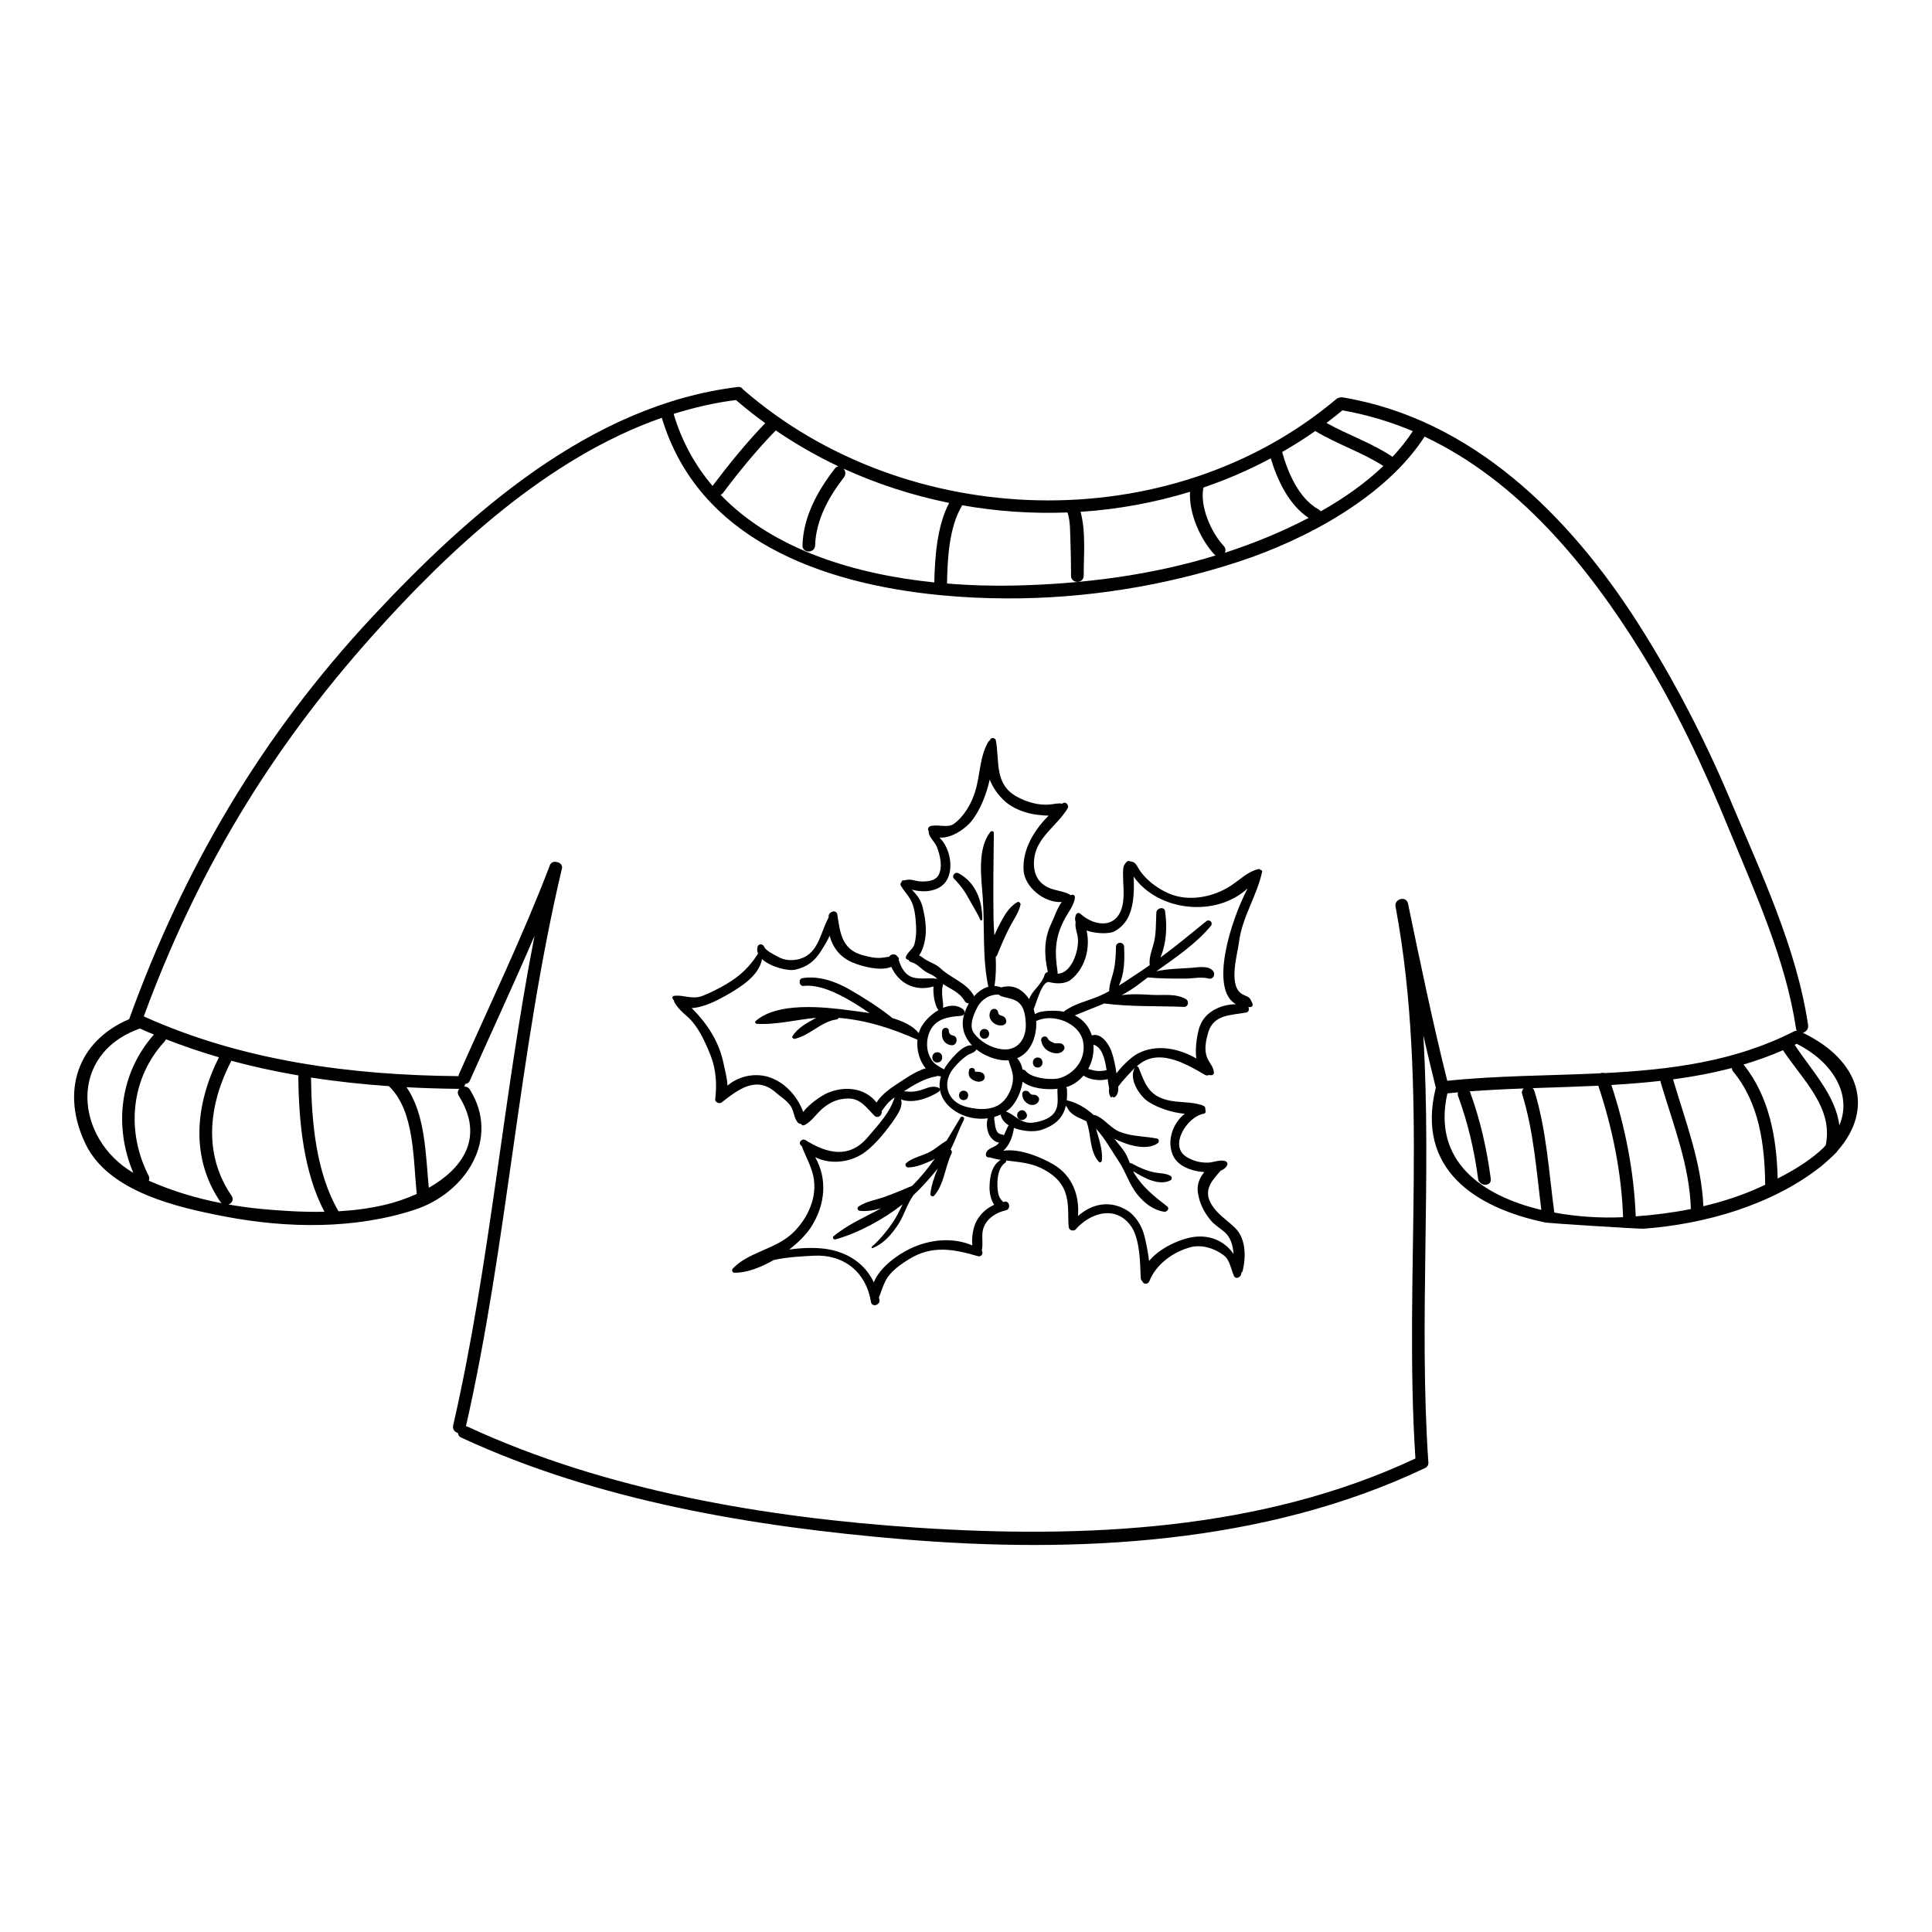 <?xml version="1.0" encoding="UTF-8"?>
<!-- Uploaded to: SVG Repo, www.svgrepo.com, Generator: SVG Repo Mixer Tools -->
<svg fill="#000000" width="800px" height="800px" version="1.1" viewBox="144 144 512 512" xmlns="http://www.w3.org/2000/svg">
 <g>
  <path d="m409.62 415.73c1.555-0.227 1.258-2.086 0-2.5-0.828-0.285-0.973-0.258-1.156-1.129-0.199-0.898-1.484-1-1.914-0.242-1.156 2.027 0.973 4.184 3.07 3.871z"/>
  <path d="m404.88 419.27c1.672 0 1.672-2.582 0-2.582-1.668 0-1.652 2.582 0 2.582z"/>
  <path d="m399.37 435.54c1.613 0 1.613-2.5 0-2.5-1.613 0.004-1.629 2.5 0 2.5z"/>
  <path d="m404.37 430.42c0.828-0.43 0.742-1.641 0-2.07-0.484-0.301-1.184-0.344-1.629-0.328-0.242 0-0.199 0.027-0.344-0.043 0 0 0.016-0.016 0-0.016-0.027-0.043-0.027-0.043-0.043-0.043 0-0.027 0.016-0.059 0.016-0.129 0.07-0.898-1.371-1.086-1.555-0.215-0.199 0.898-0.188 1.684 0.598 2.312 0.828 0.66 1.957 1.047 2.957 0.531z"/>
  <path d="m396.57 418.43c-0.598-0.113-1.113-0.484-1.113-1.184 0-1.184-1.641-1.113-1.785 0-0.102 0.785-0.102 1.527 0.258 2.269 0.457 0.898 1.312 1.441 2.297 1.484 1.457 0.07 1.797-2.301 0.344-2.57z"/>
  <path d="m392.39 422.86c-1.758 0-1.758 2.711 0 2.711 1.754 0 1.754-2.711 0-2.711z"/>
  <path d="m419 424.25c-1.699 0-1.699 2.656 0 2.656 1.699-0.004 1.699-2.656 0-2.656z"/>
  <path d="m421.73 419.33c-0.387-1.156-2.012-0.684-1.797 0.484 0.242 1.285 0.984 2.297 2.168 2.856 1.227 0.598 2.953 0.828 3.824-0.457 0.543-0.801-0.215-1.629-0.984-1.727-0.598-0.059-1.129 0.129-1.727-0.129-0.414-0.188-1.312-0.586-1.484-1.027z"/>
  <path d="m416.83 433.59c-0.012-0.043-0.012-0.031 0 0z"/>
  <path d="m418.46 434.19c-0.371-0.129-0.77-0.016-1.055-0.113-0.129-0.027-0.301-0.199-0.43-0.285-0.086-0.07-0.129-0.172-0.156-0.215 0.016 0.027 0.027 0.07 0.07 0.199-0.344-1.043-2.086-0.93-1.984 0.27 0.086 1.055 0.441 1.727 1.344 2.356 1.07 0.742 2.543 0.543 3.055-0.699 0.285-0.656-0.273-1.281-0.844-1.512z"/>
  <path d="m416.03 439.1c-0.344-0.828-1.301-1.227-2.027-0.527-0.027 0.016-0.059 0.027-0.086 0.07-0.699 0.684-0.344 1.898 0.57 2.156 0.855 0.227 1.984-0.641 1.598-1.586-0.027-0.012-0.043-0.07-0.055-0.113z"/>
  <path d="m478.48 375c0.043-0.285-0.188-0.484-0.43-0.43-0.086-0.188-0.301-0.312-0.543-0.258-2.871 0.715-4.523 2.512-6.996 4.184-4.07 2.785-9.465 4.141-14.277 3.082-4.012-0.871-8.723-4.168-10.707-7.766-0.613-1.129-1.07-1.441-2-1.527-0.285-0.156-0.672-0.156-0.93 0.086-0.016 0.016-0.016 0.016-0.016 0.027-0.016 0-0.016 0.016-0.027 0.027-0.941 0.973-0.93 1.758-0.941 3.168 0 2.582 0.355 4.953 0 7.551-0.984 6.91-7.152 6.754-11.305 3.012-0.441-0.387-0.984-0.188-1.184 0.312-0.301 0.727-0.27 1.344-0.059 1.898-0.188 1.113 0.102 2.012 0.457 3.441 0.785 3.07-1.242 10.18-5.269 10.234 0.027-0.145 0.043-0.312 0.016-0.5-0.785-5.269-0.727-8.992 1.785-13.832 0.941-1.828 2.684-3.883 2.812-5.938 0.016-0.344-0.312-0.684-0.656-0.672-0.188 0.016-0.355 0.086-0.559 0.145-0.059-0.086-0.113-0.172-0.227-0.227-1.742-0.898-3.598-0.941-5.41-1.715-3.539-1.5-4.453-4.883-3.84-8.379 0.93-5.309 6.211-8.352 8.766-12.719 0.457-0.77-0.5-1.914-1.301-1.312-0.043 0.027-0.086 0.07-0.145 0.102-1.113-0.242-2.098 0.129-3.453 0.227-2.926 0.227-5.938-0.672-8.48-2.043-6.152-3.312-4.609-9.406-5.652-14.977-0.113-0.598-0.984-0.812-1.383-0.371-0.145 0.188-0.258 0.371-0.371 0.559-0.102 0.043-0.199 0.113-0.27 0.242-2.242 3.812-2.141 8.793-3.41 12.992-0.973 3.227-2.926 6.695-5.668 8.695-1.672 1.215-4.356 0.027-6.238 0.629-0.5 0.129-0.828 0.758-0.516 1.227 0.059 0.086 0.145 0.172 0.215 0.258-0.016 0-0.043-0.016-0.07-0.027-0.043 0-0.113 0.027-0.113 0.086 0.227 1.629 1.613 2.469 2.199 3.969 0.855 2.141 1.598 5.367 0.43 7.465-0.973 1.715-3.398 1.758-5.098 1.641-0.812-0.059-1.586-0.371-2.383-0.441-0.77-0.059-1.312 0.172-2.043 0.227-0.172 0.016-0.344 0.215-0.215 0.387-0.312 0.188-0.484 0.57-0.227 1 0.727 1.242 1.699 2.254 2.441 3.484 1.199 1.984 1.441 4.769 1.57 7.008 0.102 1.715 0.027 3.367-0.441 5.023-0.355 1.312-1.812 2-2.242 3.312-0.113 0.344 0.113 0.641 0.43 0.758 0.086 0.027 0.172 0.016 0.27 0.027 0.102 0.285 0.285 0.527 0.598 0.598 1.426 0.328 2.328 1.371 3.441 2.227 1.215 0.941 2.57 1.098 3.668 2.34 0.027 0.027 0.059 0.059 0.07 0.086-0.102-0.102-0.199-0.199-0.387-0.227-1.969-0.301-3.91 0.172-5.883-0.258-2.371-0.516-3.484-2.656-4.125-4.754 0.129-0.344 0-0.672-0.301-0.812-0.457-0.914-1.758-0.785-2.211-0.016-0.699 0.102-1.398 0.242-2.098 0.301-1.742 0.129-3.469-0.285-5.125-0.758-5.352-1.543-5.797-5.91-6.523-10.691-0.215-1.426-2.156-0.871-2.297 0.312-0.016 0.156-0.016 0.312-0.027 0.484-2.156 3.898-2.598 9.406-7.508 10.906-1.957 0.598-4.113 0.484-5.883-0.516-0.957-0.543-3.269-1.629-3.668-2.656-0.301-0.801-1.484-0.93-1.758 0-0.188 0.629-0.102 1.215 0.129 1.785-2.141 3.469-4.883 6.066-8.508 8.164-2.043 1.172-4.113 2.269-6.324 3.098-2.656 0.984-4.781-0.355-7.367-0.059-0.355 0.043-0.656 0.414-0.441 0.77 0.113 0.188 0.242 0.328 0.371 0.5 0 0.156 0.027 0.328 0.145 0.516 0.93 1.527 1.926 2.457 3.297 3.641 2.898 2.484 4.769 6.711 6.168 10.148 1.527 3.754 1.797 7.852 1.312 11.805-0.086 0.598 0.5 1.012 1.055 1.043 0.199 0.027 0.414 0 0.629-0.156 4.383-3.41 9.207-7.238 14.402-2.613 1.371 1.215 2.812 1.969 3.898 3.555 0.914 1.344 0.844 2.996 1.797 4.254 0.27 0.344 0.629 0.484 0.984 0.5 0.043 0.043 0.059 0.113 0.102 0.156 0.215 0.258 0.586 0.258 0.871 0.113 1.77-0.887 3.312-3.269 4.926-4.555 1.984-1.586 4.012-2.441 6.582-2.457 3.328-0.027 4.894 2.527 6.922 4.523 0.914 0.914 2.168-0.086 1.926-1.172 0.441-0.543 0.828-1.172 1.371-1.812 0.586-0.699 1.312-1.301 2.086-1.855-1.312 4.184-4.195 7.066-6.996 10.422-4.996 5.981-10.848 4.512-16.703 0.887-0.758-0.457-1.84 0.516-1.27 1.27 0.113 0.156 0.258 0.258 0.371 0.387 0.973 2.668 2.383 4.981 3.027 7.852 1.199 5.512-1.355 11.008-5.082 14.789-4.566 4.668-12.09 5.309-16.246 9.777-0.387 0.414-0.102 1.086 0.457 1.098 3.082 0.059 6.879-1.328 10.422-3.383 3.582-0.77 7.453-0.973 10.605-1.129 8.051-0.398 13.906 4.453 15.145 12.277 0.242 1.469 2.484 0.855 2.242-0.613-0.027-0.199-0.102-0.387-0.145-0.586 0.613-1.469 1-2.969 1.77-4.453 1.301-2.5 3.941-4.297 6.254-5.723 6.066-3.769 11.836-2.641 18.23-0.77 0.941 0.27 1.5-0.844 1-1.5 0.398-1.586-0.016-3.41 0.227-5.023 0.484-3.125 3.367-5.023 6.211-5.652 1.27-0.285 1-2.469-0.312-2.297-0.145 0.016-0.285 0.086-0.441 0.113-0.086-0.102-0.188-0.215-0.312-0.344-0.828-0.812-1.055-1.969-1.172-3.082-0.188-2.168 0-5.609 2.012-6.981 0.242-0.172 0.285-0.398 0.27-0.598 3.098 0.398 6.18 0.559 9.18 1.984 2.898 1.398 5.367 3.34 6.465 6.453 1.098 3.184 0.641 5.926 0.914 9.152 0.043 0.641 0.598 0.973 1.113 0.957 0.156 0.027 0.312 0 0.457-0.07 0 0 0.016 0 0.016-0.016 0.086-0.043 0.172-0.086 0.242-0.172 3.84-4.398 10.449-6.496 14.52-1.129 2.543 3.34 2.582 9.895 2.742 13.945 0.016 0.43 0.199 0.727 0.43 0.914 0.301 0.844 1.5 0.887 1.855-0.027 1.785-4.555 6.367-7.781 10.891-9.008 2.969-0.801 6.508 0.328 8.836 2.156 1.641 1.285 1.871 3.598 2.668 5.394 0.527 1.184 2.07 0.328 1.969-0.758 0.172-0.113 0.312-0.312 0.387-0.598 0.855-3.539 0.871-8.422-1.969-11.25-2.086-2.086-4.512-3.484-6.152-6.012-2.582-3.984-0.043-6.539 2.254-9.207 0.801-0.301 1.457-0.785 1.77-1.57 0.172-0.414-0.188-0.887-0.559-0.984-1.398-0.43-3.098 0.355-4.539 0.414-2.043 0.059-4.07-0.457-5.766-1.555-4.727-2.996 0.387-10.734 4.555-11.379 0.598-0.086 0.684-0.672 0.484-1.141 0.086-0.414-0.102-0.855-0.598-1.043-2.984-1.156-6.625-0.656-9.793-1.543-4.727-1.301-5.652-4.441-7.281-8.508-0.102-0.258-0.312-0.344-0.516-0.312 5.453-5.168 12.832-0.844 18.145 2.242 0.344 0.199 0.684 0.172 0.984 0.016 0.227 0.027 0.43 0.07 0.684 0.059 0.344 0 0.672-0.301 0.656-0.656-0.086-1.699-1.27-2.555-1.855-4.141-0.77-2.043-0.258-4.383 0.301-6.383 1.398-4.981 5.996-4.668 10.121-5.438 0.684-0.129 0.844-0.898 0.57-1.441 0.172 0 0.328 0.016 0.516 0 0.516-0.027 0.727-0.5 0.559-0.957-0.715-1.641-0.715-1.543-2.414-2.312-4.195-1.883-1.586-10.637-1.199-13.633 0.844-7.047 4.785-12.398 6.184-18.992zm-89.949 22.781c-0.328-0.27-0.629-0.441-0.957-0.586 1.086-1.484 1.586-3.883 1.715-5.281 0.227-2.426-0.172-4.953-0.727-7.309-0.527-2.285-1.641-3.469-2.926-4.867 0.742 0.242 1.57 0.371 2.57 0.441 2.297 0.172 5.012-0.543 6.41-2.484 2.254-3.113 1.301-8.895-1.672-11.75 3.098 0.355 6.996-2.371 8.609-4.453 2.184-2.812 3.824-6.824 4.738-10.906 0.828 2.168 2.227 4.113 3.969 5.711 2.227 2.043 5.598 3.254 8.551 3.613 0.855 0.102 1.957 0.227 3.082 0.242-3.883 3.91-6.938 8.922-6.637 14.434 0.242 4.496 5.539 8.781 10.105 8.449-1.227 1.727-2.027 4.211-2.727 5.652-2.043 4.152-1.941 8.508-0.941 12.891-0.387 0.086-0.727 0.328-0.871 0.785-0.871 2.769-3.328 4.113-4.098 6.438-1.586-2.469-4.098-4.082-7.394-3.125-0.598-0.227-1.199-0.355-1.785-0.398 0.414-2.527 0.441-5.109 0.328-7.707 0.172-0.129 0.312-0.285 0.398-0.484 0.973-2.441 2.012-4.84 3.199-7.18 1.043-2.07 2.414-3.812 2.969-6.094 0.129-0.516-0.43-1-0.914-0.699-2.371 1.441-3.57 3.856-4.824 6.254-0.414 0.801-0.812 1.629-1.184 2.5-0.113-1.512-0.199-3.027-0.227-4.523-0.113-7.582 0-15.004 0.086-22.582 0-0.57-0.672-0.629-0.957-0.258-3.469 4.512-2.371 11.934-1.984 17.301 0.559 7.793-0.156 16.031 1.484 23.695-1.426 0.387-2.711 1.312-3.781 2.543-0.027-0.07-0.027-0.145-0.059-0.199-2-3.484-6.094-4.598-8.852-7.238-1.328-1.281-3.273-1.652-4.699-2.824zm42.457 22.043c0.984 4.41-1.812 8.422-5.894 9.809-2.199 0.742-7.652 0.188-9.25-1.785-0.258-0.301-0.559-0.398-0.855-0.398-0.199-1.156-0.684-2.184-1.441-3.012 3.07-1.242 4.781-4.523 5.055-8.309 0.027-0.5 0.016-1.027 0-1.543 0.027-0.016 0.059 0 0.07-0.027 4.422-2.117 11.258 0.523 12.316 5.266zm2.781 1.012c2.328 0.656 3.098 3.996 3.484 6.766-0.828 0.188-1.613 0.27-2.484 0.215-0.828-0.07-1.586-0.328-2.383-0.527 1.082-1.969 1.57-4.238 1.383-6.453zm-10.578 18.301c-1.215 1.469-3.684 2.168-5.481 2.383-3.113 0.371-4.754-2.098-7.125-2.969 0.344-0.242 0.699-0.473 1.012-0.758 1.629-1.484 2.996-4.297 3.398-7.125 2.242 1.785 6.211 2.199 9.277 1.871-0.016 0.07-0.043 0.145-0.043 0.258-0.039 2.199 0.52 4.484-1.039 6.34zm-13.133 5.695-0.016-0.016c-0.457-0.215-1.055-0.215-1.441-0.516-0.371-0.301-0.559-0.727-0.699-1.184-0.27-0.844-0.242-1.77-0.457-2.625 0.102-0.156 0.102-0.312 0.043-0.484 0.586-0.172 1.156-0.387 1.699-0.641 0.199 1.227 1.043 2.184 2.168 2.883-0.07 0.059-0.172 0.086-0.215 0.199-0.367 0.715-0.711 1.555-1.082 2.383zm-15.559-18.027c-0.129 0.215-0.215 0.398-0.312 0.598-1.285-0.758-2.484-1.242-3.367-2.625-1.414-2.227-1.484-5.211-0.355-7.566 1.613-3.34 5.023-3.769 8.223-3.996 1-0.07 1.242-1.227 0.484-1.797-1.555-1.172-3.453-1.086-5.254-0.328 0-0.059 0.016-0.113 0.016-0.172 0.059-0.727-0.07-1.5-0.156-2.227-0.102-0.828-0.145-1.656-0.102-2.484 0-0.473 0.227-0.957 0.242-1.441 2 1.383 4.426 2.184 5.695 4.469 0.285 0.5 0.715 0.672 1.156 0.672-0.941 1.598-1.543 3.367-1.629 4.926-0.129 2.469 0.898 4.566 2.484 6.223-2.473-0.547-6.199 4.309-7.125 5.75zm14.203-19.23c0.129 0.113 0.242 0.258 0.414 0.328 1.355 0.543 2.754 0.586 4.082 1.285 2.199 1.129 2.527 3.812 2.641 5.981 0.227 4.141-2.168 7.481-6.465 6.879-2.754-0.371-5.598-1.984-7.25-4.227-1.469-1.969-0.059-5.055 0.887-6.879 1.109-2.141 3.309-3.453 5.691-3.367zm-11.906 19.387c1.012-1.199 2.129-2.297 3.426-3.211 0.871-0.598 1.828-0.656 2.469-1.5 0.027-0.043 0.027-0.102 0.043-0.156 1.871 1.484 4.238 2.484 6.551 2.828 0.715 0.102 1.383 0.113 2 0.07 0.258 1.086 0.715 2.043 0.984 3.168 0.598 2.441-0.355 5.168-1.84 7.082-2.469 3.184-6.809 2.996-10.336 2.086-5.137-1.316-6.637-6.371-3.297-10.367zm-20.5 9.223c-3.07-3.91-8.422-4.539-13.148-2.469-1.312 0.586-4.684 2.769-6.297 4.969-1.414-3.883-4.398-7.394-8.336-8.98-3.898-1.57-8.578-0.699-11.719 1.984-0.102-1.957-0.672-4.07-0.957-5.469-1.215-6.168-4.383-10.891-8.523-15.074 3.199-0.145 6.852-2.07 9.137-3.356 3.699-2.113 8.766-5.227 9.48-9.637 2.254 2.098 6.867 3.254 8.781 2.828 3.125-0.684 5.141-2.227 6.852-4.926 0.758-1.184 1.629-2.613 2.312-4.082 0.801 3.168 2.797 5.781 6.238 7.168 2.242 0.914 7.152 2.328 10.078 1.086 1.984 4.356 6.281 6.637 11.207 5.195-0.129 1.043 0.027 2.254 0.113 2.941 0.027 0.328 0.473 2.527 1.172 3.328-2.113 1.215-3.941 3.199-4.754 4.867-0.188 0.387-0.328 0.812-0.457 1.227-1.457-1.871-4.07-3.113-6.965-3.984-3.484-2.812-7.594-5.41-11.449-7.625-3.641-2.098-8.195-3.668-12.418-2.953-1.156 0.188-0.887 2.168 0.285 2.055 4.07-0.441 8.637 1.758 12.004 3.699 1.84 1.043 3.711 2.254 5.523 3.496-2-0.312-3.824-0.527-5.195-0.715-6.996-0.93-19.285-2.269-25.012 2.84-0.301 0.258-0.043 0.684 0.285 0.715 5.227 0.328 10.449-1.113 15.762-1.586-0.059 0.043-0.129 0.07-0.199 0.113-2.227 1.242-4.668 2.512-6.055 4.727-0.242 0.387 0.156 0.812 0.57 0.727 4.027-0.871 6.922-4.539 11.051-5.125 0.285-0.027 0.473-0.215 0.586-0.43 7.352 0.598 14.176 2.812 20.887 5.797-0.258 2.684 0.527 5.641 2.184 7.582-2.684 0.715-5.883 3.055-7.324 3.969-1.73 1.102-4.43 2.957-5.699 5.098zm29.938 22.285c-0.043 1.484 0.301 3.484 1.242 4.812-2.113 0.941-3.867 2.57-4.894 4.727-0.629 1.301-1.172 3.984-0.887 6.039-5.297-2.254-11.477-1.586-16.602 0.914-3.383 1.641-7.938 4.926-9.523 8.863-2.168-4.566-6.238-7.594-11.691-8.68-2.812-0.57-6.797-0.57-10.723 0 2.457-1.914 4.539-4.012 5.809-5.996 3.84-6.012 4.297-12.805 1.07-18.473 4.211 2.07 9.621 1.398 13.434-1.527 2.797-2.141 5.652-5.766 7.652-8.68 1.086-1.613 2.199-3.426 1.641-5.125 3.156 1.242 7.41-0.328 10.02-2.012 0.344-0.227 0.441-0.871 0-1.055-1.371-0.598-2.656-0.129-3.984 0.355-1 0.371-1.941 0.598-3.027 0.672-0.77 0.043-1.5-0.059-2.227-0.102 2.527-1.641 5.582-3.496 8.566-3.941 0.129-0.016 0.188-0.086 0.285-0.145 0.312 0.07 0.629 0.102 0.973 0.129-1.141 3.641 0.387 7.066 3.883 9.293 2.5 1.586 5.609 2.227 8.535 1.828-0.457 1.242-0.242 2.856 0.199 4.012 0.441 1.113 1.527 2.285 2.785 2.441-0.188 0.215-0.355 0.43-0.57 0.598-1.027 0.77-2.914 1.027-2.926 2.598 0 0.227 0.113 0.5 0.328 0.598 0.301 0.129 0.613 0.156 0.957 0.129 0.027 0.027 0.027 0.07 0.07 0.086 0.855 0.242 1.699 0.398 2.555 0.543-2.367 1.473-2.863 4.356-2.949 7.098zm42.195-22.43c2.371 1.512 6.094 2.828 9.535 3.125-3.328 2.582-4.969 7.68-2.871 11.492 1.328 2.426 4.555 3.57 7.137 3.867 0.301 0.043 0.613 0.07 0.941 0.102-1.285 1.441-2.027 3.41-1.727 5.367 0.43 2.898 1.555 5.141 3.398 7.394 0.914 1.098 2.242 1.957 3.356 2.84 2.012 1.586 2.527 3.797 2.711 6.094-2.227-3.254-6.023-5.141-10.578-4.512-3.57 0.5-8.965 2.883-11.82 6.367-0.242-2.168-0.684-4.383-1.172-6.41-0.629-2.684-2.269-5.539-4.668-7.008-4.598-2.812-9.352-1.727-13.004 1.512 0.473-5.426-1.512-10.734-6.438-13.648-3.082-1.812-8.922-4.367-13.332-3.656 1.629-1.469 2.555-3.91 2.797-6.066 2.414 0.973 5.469 1.113 7.195 0.559 3.898-1.27 5.867-3.34 6.566-6.426 0.473 0.5 0.656 1.184 1.172 1.672 1.141 1.156 2.84 1.727 4.269 2.426 1.371 3.453 0.715 7.852 3.297 10.75 0.312 0.355 0.77 0.043 0.812-0.344 0.301-2.684-0.812-5.766-1.543-8.41 2.328 2.457 4.383 6.238 5.981 8.578 1.926 2.828 2.727 6.066 4.981 8.852 1.84 2.285 4.152 4.098 7.066 4.566 0.727 0.129 1.57-0.828 0.828-1.414-3.41-2.641-6.367-4.938-8.707-8.695-0.043-0.07-0.156-0.312-0.301-0.641 2.812 1.785 6.867 3.984 9.879 2.426 0.457-0.227 0.43-0.941 0-1.184-1.355-0.77-3.039-0.629-4.555-0.984-1.969-0.457-3.856-1.258-5.598-2.269-0.215-0.129-0.414-0.145-0.598-0.086-0.312-0.785-0.613-1.527-0.77-1.855-0.77-1.684-2.227-3.125-3.356-4.641 0.672 0.344 1.371 0.613 2.07 0.898 2.711 1.113 6.797 2.07 9.379 0.328 0.473-0.312 0.484-1.172-0.172-1.285-3.269-0.629-6.352-0.5-9.578-1.672-2.699-0.984-4.152-3.496-6.723-4.523-0.156-0.059-0.258 0-0.371 0.016-2.141-1.914-4.598-3.41-7.211-3.953 0.086-0.871 0.113-1.785 0.059-2.812 0-0.27-0.102-0.484-0.242-0.672 0.059-0.016 0.129-0.027 0.199-0.043 1.77-0.57 3.254-1.656 4.426-3.027 1.656 1.184 4.41 1.484 6.41 0.941v0.027c0.016 0.227 0.145 1.312 0.371 2.383-0.145 0.898-0.027 1.715 0.473 2.398 0.043 0.059 0.172 0.086 0.215 0 0.027-0.07 0.086-0.156 0.113-0.227 0.344 0.414 0.77 0.387 1.27-0.484 0.344-0.57 0.387-1.328 0.344-2.129 1.328-1.785 2.969-3.469 4.41-4.969-1.781 2.859 1.219 7.512 3.672 9.066zm23.113-25.91c-4.07 0.043-8.324 2.027-9.664 6.055-0.57 1.699-1.242 5.367-0.844 8.324-4.754-2.754-10.691-3.898-15.602-1.258-1.355 0.727-3.812 2.856-5.555 5.195-0.285-1.969-0.656-3.941-1.328-5.824-0.758-2.141-2.883-5.039-5.195-4.211-0.785-2.484-2.371-4.238-4.523-5.324 2.699-1.129 5.324-2.098 7.879-3.184 0.027 0 0.059 0.027 0.086 0.043 6.824 0.898 14.074 0.613 20.984 0.887 1.113 0.043 1.414-1.469 0.543-2.012-2.656-1.656-6.195-0.973-9.195-1.172-2.668-0.172-5.309-0.285-7.879 0.086 1.613-0.871 3.211-1.871 4.769-3.07 0.699-0.559 1.441-1.098 2.168-1.629 3.356 0.301 6.566 0.312 9.938 0.301 2.012-0.016 4.211-0.527 6.18-0.016 1.227 0.312 1.898-1.113 1.156-2.012-1.242-1.512-3.953-0.941-5.641-0.828-3.328 0.227-6.266 0.258-9.363 0.914 5.141-3.656 10.551-7.336 14.418-11.992 0.727-0.887-0.355-1.941-1.227-1.242-3.867 3.156-7.953 6.523-12.105 9.594 1.57-3.867 1.812-7.938 1.227-12.234-0.188-1.383-2.242-0.941-2.328 0.312-0.156 3.012 0.027 5.723-0.828 8.68-0.57 1.883-1.113 3.441-0.93 5.269-0.785 0.527-1.543 1.098-2.328 1.598-2.043 1.328-3.91 2.641-5.867 3.84 1.543-3.156 1.555-6.824 1.414-10.32-0.059-1.383-2.113-1.398-2.156 0-0.043 2.098-0.129 4.168-0.586 6.238-0.398 1.871-1.215 3.598-1.215 5.539-1.113 0.598-2.254 1.156-3.512 1.641-2.926 1.141-5.68 1.758-8.281 3.582-0.102 0.07-0.156 0.156-0.227 0.242-0.328-0.07-0.656-0.156-1.012-0.199-0.785-0.086-5.238-0.328-6.625 0.844-0.102-0.457-0.227-0.898-0.355-1.344 0.898-2.098 2.269-7.664 4.168-7.168 1.812 0.484 4.254 0.543 5.797-0.727 3.699-3.012 5.109-8.324 4.055-12.949 2.598 0.898 6.066 0.93 7.394 0.215 3.125-1.715 4.383-4.555 4.883-7.996 0.27-1.898 0.344-4.269 0.188-6.508 6.566 9.266 21.855 10.891 30.234 3.098-4.781 9.109-10.062 26.883-3.109 30.723z"/>
  <path d="m400.83 382.32c0.973 1.828 2.156 3.57 2.969 5.481 0.113 0.27 0.516 0.113 0.516-0.145 0.043-4.883-1.727-9.777-6.297-12.234-0.93-0.5-1.941 0.727-1.141 1.5 1.609 1.59 2.894 3.402 3.953 5.398z"/>
  <path d="m398.54 440.16c-1.242 2.086-2.457 4.125-3.684 6.125-1.543 0.887-2.828 2.098-4.426 2.969-2.043 1.113-4.512 1.441-6.266 2.969-0.457 0.398-0.086 1.156 0.473 1.156 2.156 0 4.312-0.957 6.254-1.828 0.312-0.145 0.586-0.355 0.871-0.543-1.785 2.543-3.738 4.969-6.039 7.25-2.426 1-4.856 2.07-7.324 2.941-2.312 0.812-4.769 1.156-6.84 2.512-0.559 0.355-0.301 1.098 0.312 1.172 1.758 0.188 3.699-0.086 5.652-0.672-4.312 2.356-8.879 4.281-12.633 7.422-0.398 0.328 0.027 0.957 0.484 0.828 6.125-1.699 12.734-5.309 17.844-9.32-0.598 1.184-1.156 2.398-1.84 3.555-1.699 2.828-3.898 5.512-6.34 7.723-0.199 0.188 0.043 0.43 0.27 0.328 2.883-1.258 4.695-3.312 6.465-5.852 1.785-2.555 2.527-5.754 4.324-8.195 2.328-2.168 4.398-4.539 6.41-7.023-0.93 2.199-1.715 4.484-1.941 6.781-0.043 0.5 0.672 0.77 0.984 0.414 2.684-3.027 2.871-7.625 4.609-11.148 0.215-0.43 0.043-0.828-0.242-1.055 1.285-2.543 2.141-5.168 3.527-7.953 0.293-0.625-0.562-1.141-0.906-0.555z"/>
  <path d="m621.75 417.7c0.828-0.227 1.57-0.973 1.414-2.055-3.039-20.441-12.492-40.355-20.473-59.328-6.894-16.402-15.09-32.219-24.652-47.223-18.086-28.324-43.898-54.105-78.242-59.785-0.301-0.059-0.57-0.016-0.812 0.059-0.285 0.043-0.559 0.145-0.828 0.371-44.254 37.301-113.98 35.145-157.26-2.555-0.258-0.414-0.672-0.699-1.344-0.629-38.875 4.68-71.266 33.445-96.918 60.953-29.25 31.363-49.863 66.395-64.41 106.58-13.746 5.84-18.242 19.285-11.508 33.176 6.18 12.734 24.684 16.789 37.059 19.156 16.301 3.113 34.316 3.383 50.207-1.855 13.434-4.426 22.711-18.758 14.52-31.836-0.387-0.613-0.957-0.812-1.527-0.758 0.172-0.215 0.258-0.473 0.301-0.727 0.5 0 0.957-0.242 1.227-0.855 5.711-12.832 11.621-25.512 17.145-38.371-8.395 43.027-11.75 86.953-21.555 129.73-0.242 1.055 0.473 1.812 1.285 2.027 0.016 0.484 0.242 0.93 0.844 1.199 36.246 16.801 77.414 23.625 116.93 26.938 46.125 3.867 95.961 1.344 138.39-18.816 0.027-0.016 0.07-0.027 0.102-0.043 0.027 0 0.027-0.016 0.059-0.027 0.016 0 0.016-0.016 0.043-0.027 0.156-0.07 0.301-0.188 0.414-0.328 0.102-0.086 0.156-0.188 0.215-0.301 0.016-0.043 0.043-0.07 0.059-0.129 0.102-0.258 0.145-0.543 0.086-0.812-2.527-37.301 0.898-75.531-1.328-113.05 1.07 4.625 2.156 9.25 3.312 13.875-5.394 21.656 10.594 31.848 28.852 35.688 0.301 0.215 25.211 1.742 26.125 1.684 16.289-1.184 34.16-6.266 47.125-16.531 0.656-0.527 4.238-3.656 4.367-4.125 9.754-11.078 6.055-23.938-9.219-31.277zm9.691 24.539c-0.973-7.91-7.137-14.277-11.836-21.344 0.172-0.086 0.371-0.172 0.559-0.27 9.039 4.512 14.891 13.105 11.277 21.613zm-163.14-153.55c-3.312-3.57-6.383-10.406-5.383-15.488 6.137-2.086 12.105-4.668 17.844-7.738 1.77 5.894 4.867 12.363 10.035 15.789-7.234 3.797-14.801 6.812-21.793 9.109-0.129 0.043-0.27 0.07-0.398 0.113 0.254-0.543 0.227-1.211-0.305-1.785zm25.727-9.18c-0.129-0.188-0.312-0.344-0.559-0.484-5.227-2.898-8.109-9.594-9.691-15.23 2.996-1.715 5.926-3.57 8.781-5.566 5.797 3.496 12.348 5.609 18.059 9.266-4.84 4.594-10.539 8.59-16.59 12.016zm19-14.445c-5.469-3.684-11.777-5.781-17.5-8.98 1.441-1.07 2.84-2.199 4.238-3.34 6.566 1.172 12.789 3.027 18.645 5.523-1.57 2.387-3.371 4.656-5.383 6.797zm-86.125 14.746c0.812 2.457 0.672 5.582 0.785 8.066 0.113 2.898 0.145 5.797 0.145 8.707 0 2.156 3.356 2.156 3.356 0 0-5.238 0.613-11.648-0.828-16.945 9.836-0.641 19.586-2.426 29.008-5.309-0.328 5.883 2.84 12.746 6.551 16.715 0.07 0.07 0.156 0.102 0.242 0.156-17.031 5.238-34.988 7.523-52.734 7.965-5.91 0.145-12.133 0-18.457-0.527 0.113-6.652 0.57-14.934 3.926-20.559 0.027-0.07 0.027-0.129 0.059-0.188 9.223 1.648 18.613 2.277 27.949 1.918zm-91.934-4.68c0.242-0.113 0.473-0.27 0.656-0.527 4.324-5.738 8.922-11.379 13.961-16.531 5.297 3.598 10.836 6.797 16.602 9.508-0.328 0.043-0.641 0.199-0.914 0.559-4.582 5.91-8.395 12.762-8.609 20.387-0.059 2.168 3.297 2.156 3.356 0 0.188-6.68 3.613-12.848 7.625-18.031 0.613-0.77 0.414-1.699-0.086-2.297 8.949 4.098 18.359 7.125 27.98 9.078-3.184 5.996-3.797 14.246-3.941 21.07-21.039-2.144-42.711-8.699-56.629-23.215zm4.07-25.113c2.5 2.141 5.082 4.195 7.75 6.125-5.012 5.211-9.605 10.863-13.961 16.633-4.539-5.34-8.094-11.633-10.309-19.086 5.398-1.688 10.895-2.984 16.52-3.672zm-157.96 166.55c1.227 0.559 2.469 1.086 3.711 1.598-9.051 10.234-10.707 24.312-5.453 36.66-15.477-9.066-17.574-31.406 1.742-38.258zm2.281 38.957c-5.969-11.707-4.769-25.754 4.297-35.559 0.156-0.172 0.258-0.355 0.312-0.543 4.625 1.797 9.32 3.383 14.047 4.769-6.211 12.391-7.707 26.496 0.441 38.402 0.07 0.113 0.188 0.172 0.27 0.27-6.625-1.285-13.148-3.242-19.285-5.969 0.176-0.402 0.176-0.887-0.082-1.371zm30.051 8.879c-2.969-0.285-5.926-0.684-8.879-1.199 0.898-0.328 1.527-1.285 0.844-2.297-7.652-11.176-6.055-24.254-0.059-35.789 5.883 1.586 11.836 2.871 17.844 3.898-0.043 0.156-0.102 0.312-0.102 0.5 0.129 11.621 1.355 25.066 6.922 35.617-5.562 0.109-11.133-0.23-16.57-0.73zm32.293-1.043c-3.926 0.898-7.938 1.414-11.992 1.641-5.996-10.234-7.152-23.883-7.293-35.445 6.84 1.07 13.734 1.797 20.641 2.285 6.894 6.594 6.394 19.43 7.394 28.566-2.914 1.312-5.938 2.312-8.75 2.953zm19.883-28.949c7.023 11.207 0.77 19.414-7.953 24.367-0.828-8.68-0.898-19.473-5.91-26.652 4.652 0.242 9.309 0.387 13.961 0.43h0.043c-0.426 0.441-0.582 1.125-0.141 1.855zm249.57-52.137c-0.828 0.215-1.543 0.973-1.312 2.043 8.965 47.852 2.098 97.844 5.254 146.2-40.801 19.156-87.836 21.258-132.13 18.328-39.941-2.641-82.453-9.809-119.06-26.766-0.145-0.07-0.285-0.086-0.43-0.102 11.078-48.707 13.891-98.887 25.367-147.51 0.398-1.043-0.27-1.77-1.113-1.969-0.828-0.301-1.855-0.043-2.113 1.086-7.195 18.773-15.848 36.715-23.996 55.09-0.086 0.172-0.086 0.344-0.113 0.516-28.508-0.242-57.246-4.027-83.41-15.832 13.988-38.043 33.246-70.223 60.344-100.6 20.527-23.027 46.711-47.465 76.945-58.043 9.637 32.234 42.398 43.926 73.504 46.98 0.156 0.043 0.312 0.059 0.484 0.043 5.824 0.57 11.59 0.812 17.117 0.844 20.871 0.113 42.055-3.254 61.871-9.766 17.715-5.824 38.816-17.086 49.164-33.105 24.625 11.605 43.098 33.934 57.488 57.23 9.066 14.66 16.445 30.391 22.984 46.34 7.039 17.129 15.203 34.875 17.957 53.277 0.043 0.242 0.113 0.441 0.227 0.598-0.258 0-0.527 0.043-0.801 0.188-15.676 8.008-32.777 10.148-50.148 11.035-0.398-0.113-0.828-0.086-1.199 0.059-13.562 0.641-27.266 0.598-40.5 1.984-3.898-15.617-7.137-31.234-10.406-46.996-0.262-1.066-1.16-1.379-1.973-1.152zm12.418 51.48c0.93-0.102 1.871-0.188 2.812-0.27-0.086 0.285-0.113 0.598 0.016 0.957 2.598 7.109 4.324 14.445 5.309 21.941 0.285 2.113 3.641 2.141 3.356 0-1.027-7.793-2.742-15.434-5.426-22.828-0.043-0.129-0.129-0.227-0.199-0.328 4.754-0.355 9.535-0.598 14.348-0.77-0.371 0.355-0.586 0.887-0.387 1.543 3.055 9.879 3.769 20.387 5.066 30.637-15.5-3.676-29.004-12.797-24.895-30.883zm28.336 31.59c-1.441-10.734-2.07-21.84-5.281-32.234-0.102-0.328-0.27-0.57-0.484-0.742 5.797-0.199 11.621-0.371 17.418-0.641 3.738 11.121 6.168 23.113 6.566 34.832-0.07 0.016-0.129 0.016-0.199 0.016-5.484 0.254-11.824-0.09-18.02-1.23zm21.57 1c-0.43-11.734-2.769-23.684-6.453-34.816 4.383-0.258 8.738-0.598 13.047-1.086 0 0.145 0 0.27 0.027 0.414 3.242 10.977 7.664 21.969 7.996 33.547-4.824 0.969-9.734 1.598-14.617 1.941zm17.93-2.684c-0.5-11.59-4.781-22.598-8.035-33.617 5.269-0.699 10.465-1.672 15.59-3.012 0.016 0.328 0.113 0.684 0.387 1 6.91 8.367 8.324 19.43 8.438 29.938-0.285 0.145-0.57 0.285-0.871 0.414-4.93 2.293-10.168 4.008-15.508 5.277zm30.793-14.535c-3.328 2.883-7.168 5.184-11.105 7.195-0.27-10.766-2.168-21.598-9.035-30.207 3.539-1.055 7.023-2.297 10.449-3.797 5.227 7.938 13.418 15.188 11.32 25.195-0.488 0.543-1.027 1.086-1.629 1.613z"/>
 </g>
</svg>